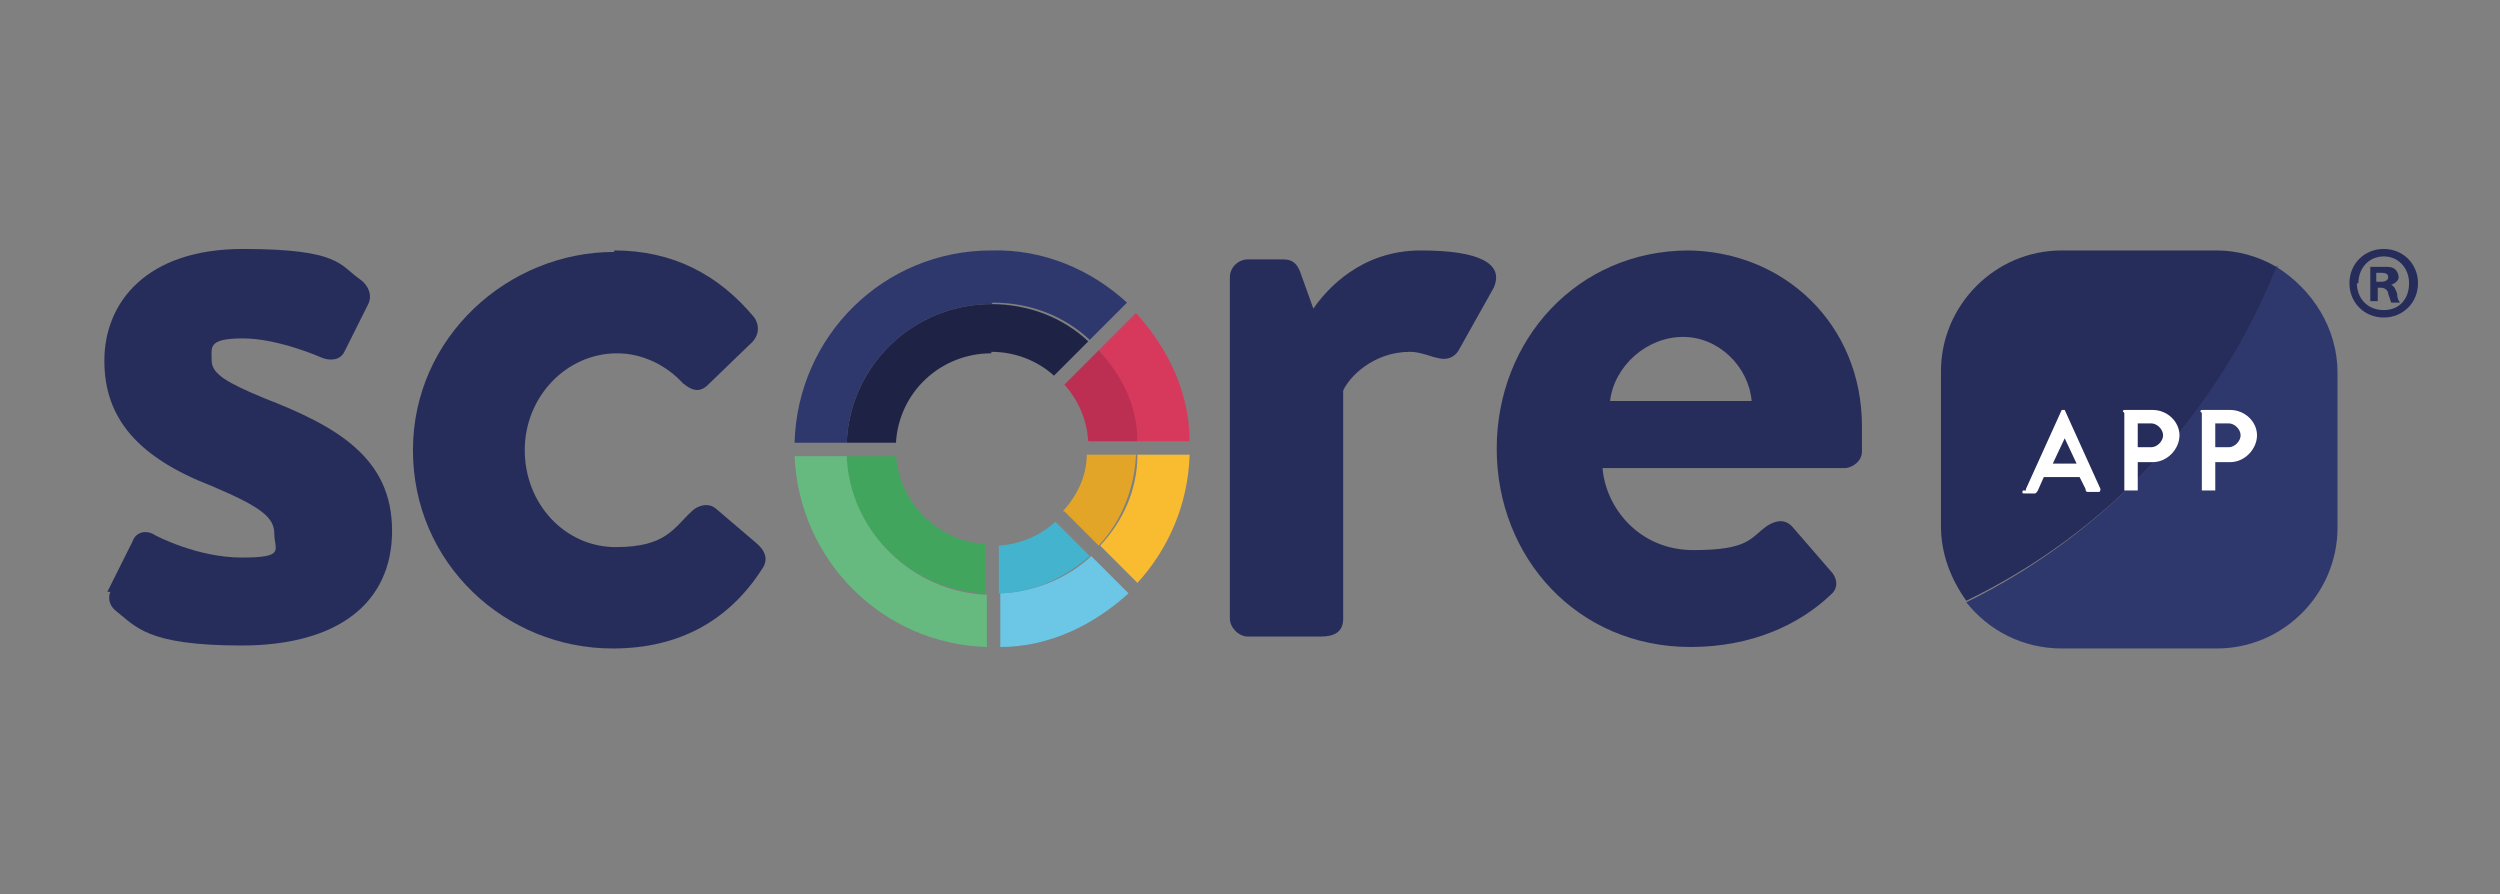 <?xml version="1.0" encoding="UTF-8"?>
<svg id="Layer_1" xmlns="http://www.w3.org/2000/svg" version="1.1" viewBox="0 0 167.7 60">
  <rect x="0" y="0" width="167.7" height="60" fill="#808080" stroke="none"/>
  <!-- Generator: Adobe Illustrator 29.5.1, SVG Export Plug-In . SVG Version: 2.1.0 Build 141)  -->
  <defs>
    <style>
      .st0 {
        fill: #bd2e53;
      }

      .st1 {
        fill: #f9bb30;
      }

      .st2 {
        fill: #2f386d;
      }

      .st3 {
        fill: #e3a527;
      }

      .st4 {
        fill: #fff;
      }

      .st5 {
        fill: #41a55e;
      }

      .st6 {
        fill: #66b97f;
      }

      .st7 {
        fill: #44b3ce;
      }

      .st8 {
        fill: #6bc7e5;
      }

      .st9 {
        fill: #d6395c;
      }

      .st10 {
        fill: #1e2345;
      }

      .st11 {
        fill: #272d5a;
      }
    </style>
  </defs>
  <path class="st11" d="M152.7,17.9c-1.2-.7-2.6-1.1-4-1.1h-10.4c-4.5,0-8.1,3.7-8.1,8.1v10.4c0,1.9.7,3.6,1.7,5,9.5-4.6,17-12.6,20.9-22.5h0Z"/>
  <path class="st2" d="M138.3,43.5h10.4c4.5,0,8.1-3.7,8.1-8.1v-10.4c0-3-1.7-5.6-4.1-7.1-3.9,9.8-11.4,17.9-20.8,22.5,1.5,1.9,3.8,3.1,6.4,3.1h0Z"/>
  <path class="st11" d="M7.2,39.7l1.7-3.4c.2-.6.9-.8,1.5-.4,0,0,2.8,1.5,5.8,1.5s2.2-.5,2.2-1.6-.9-1.8-4.2-3.2c-4.9-1.9-7.2-4.5-7.2-8.4s2.8-7.5,9.3-7.5,6.5,1.1,7.8,2c.6.4.9,1.1.6,1.7l-1.6,3.2c-.3.6-1,.6-1.5.4,0,0-2.9-1.3-5.3-1.3s-2.1.6-2.1,1.5,1.1,1.5,3.5,2.5c4.9,1.9,8.6,4,8.6,8.9s-3.7,7.7-10.1,7.7-7.1-1.3-8.4-2.3c-.4-.3-.6-.8-.4-1.3h-.2Z"/>
  <path class="st11" d="M41.2,16.8c3.9,0,7,1.6,9.4,4.5.4.6.3,1.3-.3,1.8l-2.9,2.8c-.6.5-1.1.2-1.6-.2-1-1.1-2.6-2-4.4-2-3.4,0-6.2,2.9-6.2,6.5s2.7,6.5,6.1,6.5,3.9-1.3,5.1-2.4c.4-.4,1.1-.6,1.6-.2l2.7,2.3c.6.5.9,1.1.4,1.8-2.2,3.4-5.5,5.3-10,5.3-7.2,0-13.4-5.7-13.4-13.3s6.4-13.3,13.5-13.3h0Z"/>
  <path class="st11" d="M82.5,18.6c0-.7.6-1.2,1.2-1.2h2.4c.6,0,.9.3,1.1.8l.9,2.5c.9-1.3,3.2-3.9,7.2-3.9s5.6.9,4.9,2.5l-2.3,4.1c-.3.6-.9.8-1.5.6-.2,0-1.1-.4-1.8-.4-2.5,0-4.1,1.7-4.5,2.6v15.3c0,.9-.6,1.2-1.5,1.2h-4.9c-.6,0-1.2-.6-1.2-1.2,0,0,0-22.9,0-22.9Z"/>
  <path class="st11" d="M113.1,16.8c6.5,0,11.8,4.9,11.8,11.8s0,1.3,0,1.7c0,.6-.6,1.1-1.2,1.1h-16.2c.2,2.6,2.4,5.5,6.1,5.5s3.8-.8,4.9-1.6c.6-.4,1.2-.5,1.7,0l2.6,3c.4.4.6,1.1,0,1.6-2.1,2-5.3,3.5-9.4,3.5-7.6,0-13-6-13-13.3s5.4-13.3,12.9-13.3h-.2ZM117.5,26.9c-.2-2.3-2.2-4.3-4.6-4.3s-4.6,1.9-4.9,4.3h9.6,0Z"/>
  <path class="st8" d="M67.1,43.4c3.3,0,6.3-1.5,8.6-3.6l-2.5-2.5c-1.6,1.5-3.8,2.4-6.1,2.5v3.5h0Z"/>
  <path class="st2" d="M66.6,20.3c2.5,0,4.8.9,6.5,2.5l2.5-2.5c-2.4-2.2-5.6-3.6-9.1-3.5-7.2,0-13,5.7-13.2,12.9h3.5c.2-5.2,4.5-9.3,9.7-9.3h0Z"/>
  <path class="st9" d="M79.8,29.6c0-3.3-1.5-6.3-3.6-8.6l-2.5,2.5c1.5,1.6,2.4,3.8,2.6,6.1h3.5Z"/>
  <path class="st6" d="M56.8,30.6h-3.5c.3,7,5.9,12.6,12.9,12.8v-3.5c-5-.2-9.1-4.2-9.3-9.2h0Z"/>
  <path class="st1" d="M76.3,39.1c2.1-2.3,3.4-5.3,3.5-8.6h-3.5c0,2.4-1,4.5-2.5,6.1l2.5,2.5Z"/>
  <path class="st7" d="M67,36.5v3.3c2.3,0,4.5-1.1,6.1-2.5l-2.3-2.3c-1,.9-2.3,1.5-3.8,1.6h0Z"/>
  <path class="st10" d="M66.5,23.6c1.6,0,3.1.6,4.2,1.6l2.3-2.3c-1.7-1.6-4-2.5-6.5-2.5-5.2,0-9.5,4.1-9.7,9.3h3.3c.2-3.4,3-6,6.4-6h0Z"/>
  <path class="st0" d="M73,29.6h3.3c0-2.4-1.1-4.5-2.6-6.1l-2.3,2.3c.9,1,1.5,2.3,1.6,3.8Z"/>
  <path class="st5" d="M60.1,30.6h-3.3c.2,5,4.3,9,9.3,9.2v-3.3c-3.2-.2-5.8-2.8-6-6h0Z"/>
  <path class="st3" d="M71.4,34.3l2.3,2.3c1.5-1.6,2.4-3.8,2.5-6.1h-3.3c0,1.5-.7,2.8-1.6,3.8h0Z"/>
  <g>
    <path class="st4" d="M135.9,32.8l2.4-5.3h.2l2.4,5.3s0,.2-.1.2h-.7c-.1,0-.2,0-.2-.2l-.4-.8h-2.4l-.4.9s-.1.2-.2.2h-.7c-.1,0-.2,0-.1-.2h.2ZM139.3,31.1l-.8-1.7h0l-.8,1.7h1.6Z"/>
    <path class="st4" d="M142.4,27.6s0-.1.1-.1h1.9c1,0,1.8.8,1.8,1.7s-.8,1.8-1.8,1.8h-1v1.9h-.9v-5.2h0ZM144.3,30c.4,0,.8-.4.8-.8s-.4-.8-.8-.8h-.9v1.6s.9,0,.9,0Z"/>
  </g>
  <path class="st4" d="M147.6,27.6s0-.1.1-.1h1.9c1,0,1.8.8,1.8,1.7s-.8,1.8-1.8,1.8h-1v1.9h-.9v-5.2h0ZM149.5,30c.4,0,.8-.4.8-.8s-.4-.8-.8-.8h-.9v1.6s.9,0,.9,0Z"/>
  <path class="st11" d="M162.2,19c0,1.3-1,2.3-2.3,2.3s-2.3-1-2.3-2.3,1-2.3,2.3-2.3,2.3,1,2.3,2.3ZM158.1,19c0,1,.7,1.8,1.8,1.8s1.7-.8,1.7-1.8-.7-1.8-1.7-1.8-1.7.8-1.7,1.8h-.1ZM159.5,20.2h-.5v-2.3h.9c.4,0,.6,0,.8.2.1.1.2.3.2.5s-.2.4-.5.5h0c.2.1.3.3.4.6,0,.3.1.5.2.6h-.6s-.1-.3-.2-.6c0-.2-.2-.4-.5-.4h-.2v.9h0ZM159.5,18.9h.2c.3,0,.5-.1.5-.3s-.1-.3-.5-.3-.2,0-.3,0v.6s.1,0,.1,0Z"/>
</svg>